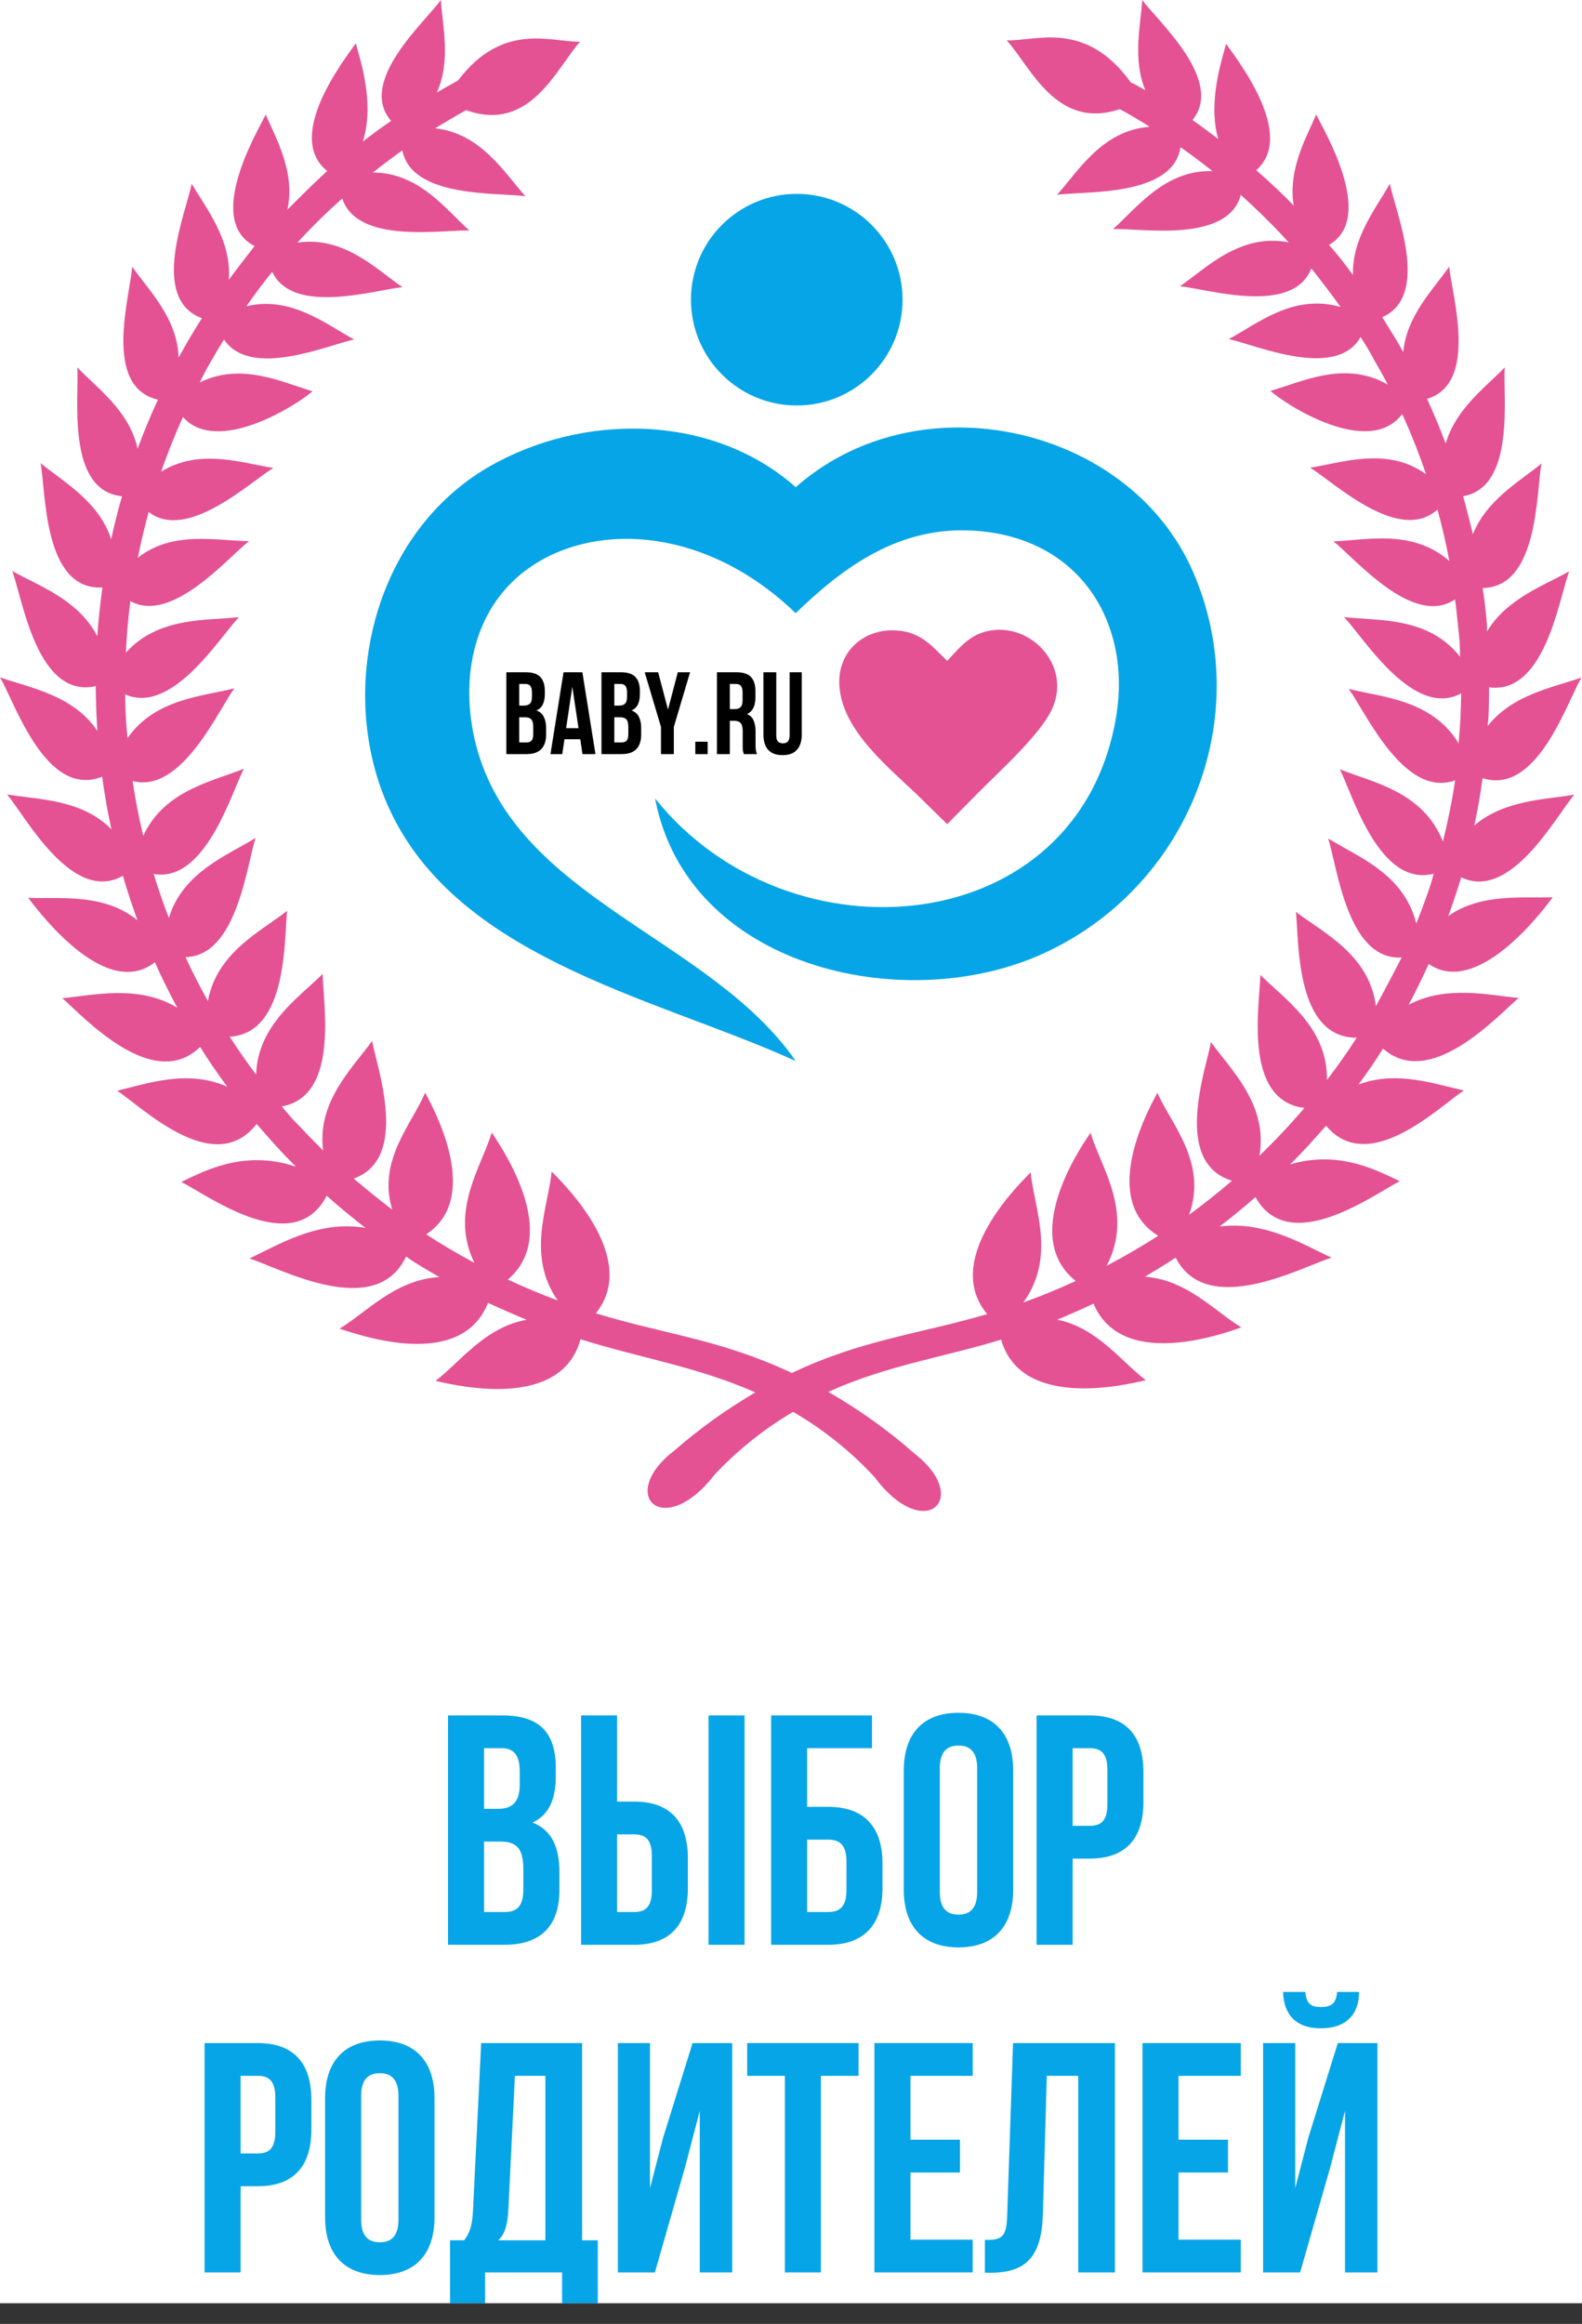 <svg width="64" height="94" viewBox="0 0 64 94" fill="none" xmlns="http://www.w3.org/2000/svg">
<rect x="0" y="0" width="64" height="94" fill="#333333" stroke="none"/>
<g clip-path="url(#clip0_1_575)">
<rect width="64" height="93.163" fill="white"/>
<path d="M45.343 4.445L45.302 4.414C42.737 5.279 41.695 2.699 40.725 1.631C41.883 1.678 43.91 0.776 45.755 3.346C45.804 3.358 45.852 3.377 45.896 3.403L46.333 3.648C45.812 2.392 46.146 1.011 46.209 0C46.855 0.875 49.544 3.257 48.241 4.857C48.601 5.102 48.955 5.378 49.283 5.623C48.856 4.117 49.429 2.434 49.601 1.772C50.164 2.553 52.411 5.493 50.821 6.884C51.342 7.343 51.863 7.817 52.337 8.317C52.087 6.821 52.901 5.466 53.245 4.633C53.588 5.326 55.663 8.802 53.766 9.906C54.113 10.302 54.436 10.709 54.735 11.126C54.688 9.609 55.694 8.395 56.225 7.431C56.439 8.531 57.904 11.96 55.918 12.83C56.08 13.08 56.236 13.351 56.392 13.596C56.549 13.841 56.648 14.028 56.768 14.247C56.903 12.762 58.008 11.678 58.628 10.787C58.727 11.913 59.837 15.503 57.732 16.134C58.003 16.723 58.253 17.327 58.487 17.942C58.889 16.53 60.129 15.639 60.874 14.862C60.791 15.993 61.328 19.698 59.191 20.073C59.337 20.594 59.467 21.116 59.587 21.611C60.139 20.209 61.511 19.453 62.36 18.75C62.146 19.891 62.251 23.758 59.983 23.784C60.056 24.273 60.114 24.763 60.155 25.258V25.545C60.958 24.206 62.49 23.674 63.481 23.111C63.069 24.216 62.501 28.109 60.239 27.802C60.239 28.323 60.239 28.844 60.186 29.365C61.198 28.078 62.87 27.802 63.976 27.405C63.376 28.448 62.167 32.184 59.978 31.475C59.89 32.121 59.78 32.757 59.645 33.388C60.864 32.346 62.537 32.346 63.689 32.142C62.933 33.033 61.114 36.452 59.113 35.488C58.956 36.009 58.779 36.53 58.592 37.051C59.942 36.103 61.636 36.348 62.819 36.29C62.214 37.114 59.691 40.308 57.799 38.99C57.544 39.548 57.278 40.1 56.986 40.642C58.508 39.834 60.244 40.256 61.437 40.366C60.541 41.137 57.846 44.096 55.949 42.413C55.632 42.935 55.303 43.393 54.959 43.868C56.523 43.278 58.086 43.868 59.222 44.107C58.232 44.754 55.376 47.599 53.646 45.535C53.182 46.056 52.697 46.608 52.191 47.098C54.229 46.494 55.803 47.401 56.627 47.776C55.543 48.339 52.145 50.85 50.79 48.422C50.32 48.834 49.836 49.23 49.341 49.61C51.175 49.381 52.702 50.329 53.864 50.871C52.635 51.262 48.825 53.342 47.563 50.871C47.157 51.137 46.74 51.392 46.318 51.642C48.012 51.762 49.163 53.055 50.216 53.691C49.242 54.04 45.349 55.363 44.238 52.731C43.754 52.961 43.269 53.174 42.769 53.378C44.4 53.711 45.375 55.092 46.354 55.827C45.343 56.072 41.293 56.963 40.501 54.186C38.245 54.884 35.863 55.228 33.507 56.301C34.755 57.014 35.927 57.852 37.004 58.803C39.329 60.616 37.4 62.45 35.383 59.751C34.423 58.709 33.311 57.819 32.084 57.109C30.915 57.797 29.85 58.648 28.921 59.636C26.836 62.331 24.928 60.475 27.289 58.667C28.302 57.784 29.396 56.999 30.557 56.322C28.212 55.28 25.794 54.905 23.485 54.17C22.718 56.999 18.638 56.098 17.621 55.853C18.606 55.103 19.617 53.68 21.306 53.383C20.785 53.169 20.264 52.94 19.742 52.7C18.664 55.405 14.718 54.066 13.738 53.743C14.817 53.091 16.006 51.747 17.778 51.658C17.319 51.392 16.866 51.137 16.428 50.824C15.203 53.43 11.331 51.298 10.09 50.903C11.289 50.345 12.879 49.339 14.781 49.667C14.26 49.25 13.712 48.818 13.217 48.364C11.893 50.939 8.433 48.364 7.333 47.807C8.183 47.416 9.835 46.468 11.972 47.192C11.695 46.916 11.424 46.635 11.159 46.343C10.893 46.051 10.637 45.759 10.382 45.462C8.662 47.682 5.743 44.774 4.738 44.117C5.931 43.842 7.578 43.237 9.194 43.956C8.813 43.435 8.443 42.914 8.099 42.346C6.197 44.201 3.409 41.158 2.523 40.376C3.763 40.261 5.603 39.808 7.172 40.762C6.848 40.162 6.546 39.548 6.265 38.922C4.341 40.434 1.756 37.135 1.141 36.316C2.382 36.374 4.18 36.103 5.561 37.223C5.347 36.634 5.149 36.035 4.972 35.425C2.934 36.582 1.042 33.044 0.287 32.132C1.496 32.346 3.283 32.304 4.508 33.544C4.355 32.849 4.23 32.141 4.133 31.418C1.861 32.309 0.61 28.442 0 27.395C1.162 27.817 2.955 28.093 3.94 29.568C3.898 28.958 3.878 28.359 3.872 27.755C1.496 28.276 0.917 24.227 0.495 23.096C1.538 23.69 3.174 24.242 3.935 25.738C3.982 25.076 4.055 24.414 4.143 23.763C1.746 23.888 1.861 19.896 1.642 18.734C2.538 19.474 4.003 20.271 4.498 21.814C4.623 21.23 4.769 20.647 4.936 20.073C2.653 19.844 3.211 16.014 3.127 14.862C3.909 15.68 5.238 16.618 5.566 18.15C5.816 17.478 6.087 16.816 6.39 16.165C4.123 15.644 5.274 11.934 5.347 10.787C5.999 11.72 7.182 12.871 7.224 14.461L7.26 14.404C7.545 13.883 7.847 13.372 8.167 12.871C6.025 12.079 7.542 8.551 7.755 7.431C8.339 8.437 9.381 9.708 9.256 11.319C9.6 10.85 9.955 10.396 10.299 9.953C8.271 8.911 10.403 5.336 10.752 4.633C11.107 5.498 11.966 6.92 11.628 8.479C12.149 7.957 12.67 7.436 13.238 6.915C11.529 5.55 13.827 2.543 14.395 1.751C14.572 2.428 15.172 4.185 14.677 5.727C15.052 5.435 15.432 5.159 15.823 4.888C14.442 3.309 17.199 0.886 17.835 0C17.898 1.042 18.252 2.454 17.673 3.742C17.955 3.575 18.247 3.413 18.533 3.252C20.352 0.849 22.328 1.714 23.464 1.688C22.505 2.772 21.442 5.383 18.857 4.456C18.433 4.692 18.016 4.937 17.606 5.19C19.466 5.394 20.415 7.004 21.254 7.937C20.175 7.78 16.652 8.03 16.277 6.081C15.87 6.373 15.474 6.67 15.088 6.978C16.949 6.978 18.054 8.489 18.987 9.323C17.903 9.286 14.453 9.891 13.848 8.03C13.219 8.583 12.614 9.177 12.034 9.813C13.921 9.536 15.234 10.902 16.282 11.616C15.198 11.715 11.847 12.778 11.013 10.995C10.644 11.447 10.297 11.911 9.97 12.387C11.784 11.949 13.223 13.143 14.327 13.731C13.285 13.95 10.127 15.342 9.063 13.731C8.813 14.134 8.574 14.541 8.344 14.951L8.078 15.472C9.762 14.633 11.43 15.472 12.644 15.826C12.008 16.384 8.798 18.432 7.401 16.869C7.073 17.588 6.781 18.328 6.52 19.078C8.084 18.109 9.824 18.744 11.059 18.927C10.127 19.49 7.568 21.918 6.014 20.709C5.848 21.319 5.702 21.934 5.577 22.559C7.01 21.433 8.818 21.887 10.075 21.887C9.215 22.559 6.947 25.248 5.274 24.315C5.186 24.998 5.123 25.691 5.092 26.4C6.405 24.935 8.36 25.113 9.668 24.961C8.881 25.785 6.958 28.927 5.066 28.088C5.066 28.679 5.097 29.267 5.16 29.855C6.265 28.26 8.209 28.166 9.48 27.843C8.813 28.76 7.333 32.116 5.363 31.59C5.478 32.34 5.618 33.08 5.796 33.81C6.64 31.96 8.626 31.6 9.866 31.095C9.345 32.111 8.303 35.712 6.218 35.352C6.4 35.957 6.609 36.551 6.833 37.129C7.396 35.264 9.23 34.586 10.34 33.893C9.981 34.977 9.59 38.677 7.505 38.714C7.781 39.318 8.089 39.912 8.412 40.491C8.766 38.526 10.559 37.671 11.617 36.843C11.487 37.974 11.654 41.799 9.293 41.934C9.632 42.455 9.986 42.976 10.361 43.466C10.429 41.439 12.107 40.339 13.056 39.391C13.056 40.538 13.759 44.337 11.398 44.754C11.612 45.003 11.831 45.275 12.055 45.493C12.385 45.841 12.724 46.188 13.071 46.536C12.816 44.545 14.28 43.19 15.052 42.106C15.265 43.231 16.574 46.869 14.307 47.672C14.828 48.109 15.349 48.532 15.87 48.933C15.25 46.947 16.678 45.452 17.199 44.196C17.668 45.061 19.451 48.479 17.241 49.928C17.871 50.34 18.523 50.72 19.19 51.08C18.179 48.995 19.471 47.213 19.894 45.811C20.462 46.66 22.64 49.98 20.545 51.757C21.205 52.066 21.878 52.348 22.562 52.601C21.285 50.772 22.177 48.839 22.317 47.39C23.042 48.109 25.83 50.98 24.105 53.122C26.982 53.998 29.108 54.165 32.037 55.535C34.831 54.201 37.135 53.972 39.938 53.154C38.156 51.033 40.981 48.136 41.695 47.422C41.836 48.87 42.737 50.835 41.398 52.684C42.122 52.424 42.831 52.132 43.519 51.814C41.335 50.079 43.519 46.676 44.118 45.822C44.551 47.25 45.88 49.058 44.77 51.2C45.479 50.824 46.177 50.423 46.855 49.985C44.53 48.563 46.333 45.082 46.823 44.206C47.392 45.493 48.856 47.031 48.106 49.136C48.7 48.698 49.283 48.24 49.841 47.76C47.428 47.025 48.772 43.294 48.992 42.153C49.784 43.268 51.306 44.665 50.951 46.749C51.587 46.134 52.197 45.488 52.77 44.816C50.258 44.508 50.967 40.6 50.988 39.433C51.962 40.413 53.714 41.548 53.682 43.685C54.104 43.133 54.506 42.565 54.886 41.976C52.384 41.976 52.556 38.036 52.426 36.885C53.515 37.718 55.392 38.604 55.663 40.699C56.01 40.06 56.357 39.403 56.705 38.729C54.495 38.859 54.099 35.024 53.729 33.914C54.881 34.633 56.809 35.337 57.294 37.359C57.555 36.702 57.815 36.025 58.003 35.342C55.798 35.905 54.724 32.153 54.203 31.116C55.491 31.637 57.576 32.007 58.373 34.039C58.576 33.226 58.743 32.403 58.868 31.564C56.809 32.309 55.246 28.807 54.563 27.864C55.881 28.203 57.93 28.286 59.009 30.068C59.071 29.401 59.103 28.724 59.113 28.046C57.179 29.089 55.178 25.806 54.375 24.961C55.73 25.118 57.784 24.925 59.066 26.566C59.066 26.16 59.04 25.753 58.988 25.347C58.951 24.977 58.915 24.612 58.863 24.247C57.153 25.389 54.824 22.585 53.943 21.897C55.241 21.856 57.138 21.376 58.633 22.695C58.503 21.991 58.342 21.303 58.154 20.61C56.59 22.022 53.953 19.495 52.999 18.916C54.281 18.724 56.127 18.046 57.69 19.182C57.41 18.355 57.088 17.543 56.726 16.749C55.381 18.531 52.035 16.384 51.394 15.811C52.65 15.461 54.402 14.55 56.147 15.56C55.908 15.097 55.626 14.638 55.386 14.185C55.272 13.997 55.162 13.815 55.042 13.632C54.052 15.389 50.784 13.94 49.711 13.716C50.852 13.111 52.316 11.861 54.234 12.418C53.859 11.897 53.463 11.376 53.051 10.855C52.301 12.783 48.84 11.683 47.736 11.579C48.809 10.844 50.164 9.422 52.134 9.802C51.521 9.131 50.874 8.491 50.196 7.884C49.674 9.854 46.13 9.224 45.031 9.265C45.984 8.416 47.115 6.868 49.049 6.92C48.627 6.587 48.199 6.264 47.757 5.951C47.454 7.978 43.853 7.723 42.763 7.879C43.618 6.931 44.582 5.274 46.511 5.128L46.281 4.982C45.948 4.779 45.619 4.586 45.291 4.409L45.343 4.445Z" fill="#E45293"/>
<path d="M32.188 24.801C34.169 22.893 36.434 21.23 39.53 21.474C43.793 21.81 45.75 25.291 45.164 28.928C43.688 38.069 31.91 39.069 26.502 32.297C27.801 39.135 36.536 41.107 42.128 38.604C48.077 35.942 50.841 28.993 48.246 23.089C46.751 19.687 43.278 17.617 39.655 17.327C37.011 17.116 34.287 17.852 32.193 19.707C28.8 16.7 23.532 16.694 19.743 18.903C15.302 21.492 13.751 27.354 15.438 31.962C17.909 38.708 26.468 40.3 32.193 42.92C28.714 37.897 20.852 36.366 19.254 30.121C18.575 27.465 19.12 24.487 21.532 22.884C24.242 21.084 28.633 21.378 32.188 24.801ZM32.233 7.842C34.596 7.842 36.513 9.759 36.513 12.122C36.513 14.485 34.596 16.402 32.233 16.402C29.87 16.402 27.953 14.485 27.953 12.122C27.953 9.759 29.87 7.842 32.233 7.842Z" fill="#06A5E7"/>
<path d="M38.317 26.732C38.892 26.122 39.294 25.593 40.179 25.489C41.842 25.295 43.371 27.031 42.531 28.741C42.292 29.228 41.806 29.807 41.268 30.375C40.678 30.998 40.024 31.61 39.566 32.073L38.318 33.337L37.286 32.324C36.045 31.104 34.021 29.569 33.954 27.667C33.908 26.334 34.938 25.481 36.123 25.496C37.182 25.511 37.628 26.048 38.317 26.732Z" fill="#E45293"/>
<path d="M20.324 69.387C21.835 69.387 22.484 70.089 22.484 71.521V71.852C22.484 72.806 22.193 73.416 21.543 73.721C22.325 74.025 22.63 74.728 22.63 75.709V76.464C22.63 77.895 21.875 78.664 20.417 78.664H18.124V69.387H20.324ZM20.231 74.489H19.582V77.339H20.417C20.907 77.339 21.172 77.114 21.172 76.424V75.616C21.172 74.754 20.894 74.489 20.231 74.489ZM20.284 70.712H19.582V73.164H20.152C20.695 73.164 21.026 72.925 21.026 72.183V71.666C21.026 71.004 20.801 70.712 20.284 70.712Z" fill="#06A5E7"/>
<path d="M25.655 78.664H23.508V69.387H24.965V72.873H25.655C27.112 72.873 27.828 73.681 27.828 75.165V76.371C27.828 77.856 27.112 78.664 25.655 78.664ZM24.965 77.339H25.655C26.119 77.339 26.37 77.127 26.37 76.464V75.073C26.37 74.41 26.119 74.198 25.655 74.198H24.965V77.339ZM30.121 78.664H28.663V69.387H30.121V78.664Z" fill="#06A5E7"/>
<path d="M33.501 78.664H31.196V69.387H35.277V70.712H32.653V73.085H33.501C34.959 73.085 35.701 73.893 35.701 75.377V76.371C35.701 77.856 34.959 78.664 33.501 78.664ZM32.653 77.339H33.501C33.965 77.339 34.243 77.127 34.243 76.464V75.284C34.243 74.622 33.965 74.41 33.501 74.41H32.653V77.339Z" fill="#06A5E7"/>
<path d="M38.021 71.52V76.53C38.021 77.193 38.312 77.445 38.776 77.445C39.24 77.445 39.531 77.193 39.531 76.53V71.52C39.531 70.858 39.24 70.606 38.776 70.606C38.312 70.606 38.021 70.858 38.021 71.52ZM36.563 76.437V71.613C36.563 70.129 37.345 69.281 38.776 69.281C40.207 69.281 40.989 70.129 40.989 71.613V76.437C40.989 77.921 40.207 78.77 38.776 78.77C37.345 78.77 36.563 77.921 36.563 76.437Z" fill="#06A5E7"/>
<path d="M44.083 69.387C45.541 69.387 46.257 70.195 46.257 71.68V72.886C46.257 74.37 45.541 75.178 44.083 75.178H43.394V78.664H41.936V69.387H44.083ZM44.083 70.712H43.394V73.853H44.083C44.547 73.853 44.799 73.641 44.799 72.979V71.587C44.799 70.924 44.547 70.712 44.083 70.712Z" fill="#06A5E7"/>
<path d="M10.423 82.64C11.88 82.64 12.596 83.448 12.596 84.933V86.138C12.596 87.623 11.88 88.431 10.423 88.431H9.734V91.917H8.276V82.64H10.423ZM10.423 83.965H9.734V87.106H10.423C10.886 87.106 11.138 86.894 11.138 86.231V84.84C11.138 84.177 10.886 83.965 10.423 83.965Z" fill="#06A5E7"/>
<path d="M14.61 84.774V89.783C14.61 90.446 14.901 90.698 15.365 90.698C15.829 90.698 16.12 90.446 16.12 89.783V84.774C16.12 84.111 15.829 83.859 15.365 83.859C14.901 83.859 14.61 84.111 14.61 84.774ZM13.152 89.69V84.866C13.152 83.382 13.934 82.534 15.365 82.534C16.796 82.534 17.578 83.382 17.578 84.866V89.69C17.578 91.175 16.796 92.023 15.365 92.023C13.934 92.023 13.152 91.175 13.152 89.69Z" fill="#06A5E7"/>
<path d="M24.184 93.163H22.739V91.917H19.625V93.163H18.207V90.618H18.777C19.029 90.3 19.108 89.956 19.135 89.412L19.466 82.64H23.548V90.618H24.184V93.163ZM20.831 83.965L20.566 89.386C20.526 90.088 20.394 90.393 20.155 90.618H22.064V83.965H20.831Z" fill="#06A5E7"/>
<path d="M27.713 87.663L26.494 91.917H24.996V82.64H26.295V88.511L26.825 86.47L28.018 82.64H29.621V91.917H28.309V85.383L27.713 87.663Z" fill="#06A5E7"/>
<path d="M30.227 83.965V82.64H34.733V83.965H33.209V91.917H31.752V83.965H30.227Z" fill="#06A5E7"/>
<path d="M36.833 83.965V86.549H38.834V87.875H36.833V90.592H39.351V91.917H35.375V82.64H39.351V83.965H36.833Z" fill="#06A5E7"/>
<path d="M39.843 91.93V90.605C40.506 90.605 40.718 90.512 40.744 89.65L40.983 82.64H45.105V91.917H43.62V83.965H42.348L42.189 89.571C42.136 91.267 41.526 91.93 40.069 91.93H39.843Z" fill="#06A5E7"/>
<path d="M47.678 83.965V86.549H49.679V87.875H47.678V90.592H50.196V91.917H46.22V82.64H50.196V83.965H47.678Z" fill="#06A5E7"/>
<path d="M52.597 91.917H51.099V82.64H52.398V88.511L52.928 86.47L54.121 82.64H55.724V91.917H54.412V85.383L53.816 87.663L52.597 91.917ZM54.094 80.572C54.054 81.062 53.829 81.182 53.432 81.182C53.047 81.182 52.849 81.062 52.809 80.572H51.907C51.934 81.474 52.411 82.043 53.432 82.043C54.465 82.043 54.982 81.474 54.982 80.572H54.094Z" fill="#06A5E7"/>
<path d="M21.27 27.192C21.541 27.192 21.736 27.255 21.856 27.381C21.979 27.507 22.041 27.698 22.041 27.953V28.072C22.041 28.242 22.014 28.382 21.96 28.493C21.907 28.603 21.821 28.685 21.705 28.738C21.847 28.792 21.946 28.88 22.003 29.003C22.063 29.123 22.093 29.271 22.093 29.448V29.718C22.093 29.973 22.026 30.168 21.894 30.304C21.762 30.436 21.564 30.503 21.303 30.503H20.485V27.192H21.27ZM21.005 29.013V30.03H21.303C21.391 30.03 21.457 30.006 21.501 29.959C21.549 29.911 21.572 29.826 21.572 29.703V29.415C21.572 29.26 21.546 29.155 21.492 29.098C21.442 29.041 21.356 29.013 21.236 29.013H21.005ZM21.005 27.665V28.54H21.208C21.306 28.54 21.382 28.515 21.435 28.464C21.492 28.414 21.52 28.322 21.52 28.19V28.006C21.52 27.886 21.498 27.799 21.454 27.745C21.413 27.692 21.347 27.665 21.256 27.665H21.005ZM24.089 30.503H23.564L23.475 29.902H22.836L22.746 30.503H22.269L22.798 27.192H23.56L24.089 30.503ZM22.902 29.453H23.404L23.153 27.779L22.902 29.453ZM25.117 27.192C25.388 27.192 25.583 27.255 25.703 27.381C25.826 27.507 25.887 27.698 25.887 27.953V28.072C25.887 28.242 25.861 28.382 25.807 28.493C25.753 28.603 25.668 28.685 25.552 28.738C25.694 28.792 25.793 28.88 25.85 29.003C25.91 29.123 25.939 29.271 25.939 29.448V29.718C25.939 29.973 25.873 30.168 25.741 30.304C25.608 30.436 25.411 30.503 25.15 30.503H24.332V27.192H25.117ZM24.852 29.013V30.03H25.15C25.238 30.03 25.304 30.006 25.348 29.959C25.396 29.911 25.419 29.826 25.419 29.703V29.415C25.419 29.26 25.392 29.155 25.339 29.098C25.288 29.041 25.203 29.013 25.084 29.013H24.852ZM24.852 27.665V28.54H25.055C25.153 28.54 25.229 28.515 25.282 28.464C25.339 28.414 25.367 28.322 25.367 28.19V28.006C25.367 27.886 25.345 27.799 25.301 27.745C25.26 27.692 25.194 27.665 25.102 27.665H24.852ZM26.74 29.405L26.082 27.192H26.626L27.024 28.701L27.421 27.192H27.917L27.26 29.405V30.503H26.74V29.405ZM28.629 30.001V30.503H28.128V30.001H28.629ZM30.093 30.503C30.087 30.48 30.08 30.46 30.074 30.441C30.068 30.422 30.061 30.398 30.055 30.37C30.052 30.342 30.049 30.305 30.046 30.261C30.046 30.217 30.046 30.162 30.046 30.096V29.576C30.046 29.421 30.019 29.312 29.965 29.249C29.912 29.186 29.825 29.155 29.705 29.155H29.525V30.503H29.005V27.192H29.79C30.061 27.192 30.257 27.255 30.377 27.381C30.5 27.507 30.561 27.698 30.561 27.953V28.214C30.561 28.554 30.448 28.778 30.221 28.885C30.353 28.939 30.443 29.027 30.49 29.15C30.541 29.27 30.566 29.416 30.566 29.59V30.101C30.566 30.183 30.569 30.255 30.575 30.318C30.582 30.378 30.597 30.439 30.623 30.503H30.093ZM29.525 27.665V28.682H29.729C29.826 28.682 29.902 28.657 29.956 28.606C30.012 28.556 30.041 28.464 30.041 28.332V28.006C30.041 27.886 30.019 27.799 29.975 27.745C29.934 27.692 29.867 27.665 29.776 27.665H29.525ZM31.404 27.192V29.746C31.404 29.866 31.428 29.949 31.475 29.997C31.526 30.044 31.592 30.067 31.674 30.067C31.756 30.067 31.821 30.044 31.868 29.997C31.918 29.949 31.944 29.866 31.944 29.746V27.192H32.435V29.713C32.435 29.981 32.369 30.187 32.237 30.332C32.108 30.474 31.915 30.545 31.66 30.545C31.404 30.545 31.211 30.474 31.078 30.332C30.949 30.187 30.884 29.981 30.884 29.713V27.192H31.404Z" fill="black"/>
</g>
<defs>
<clipPath id="clip0_1_575">
<rect width="64" height="93.163" fill="white"/>
</clipPath>
</defs>
</svg>
